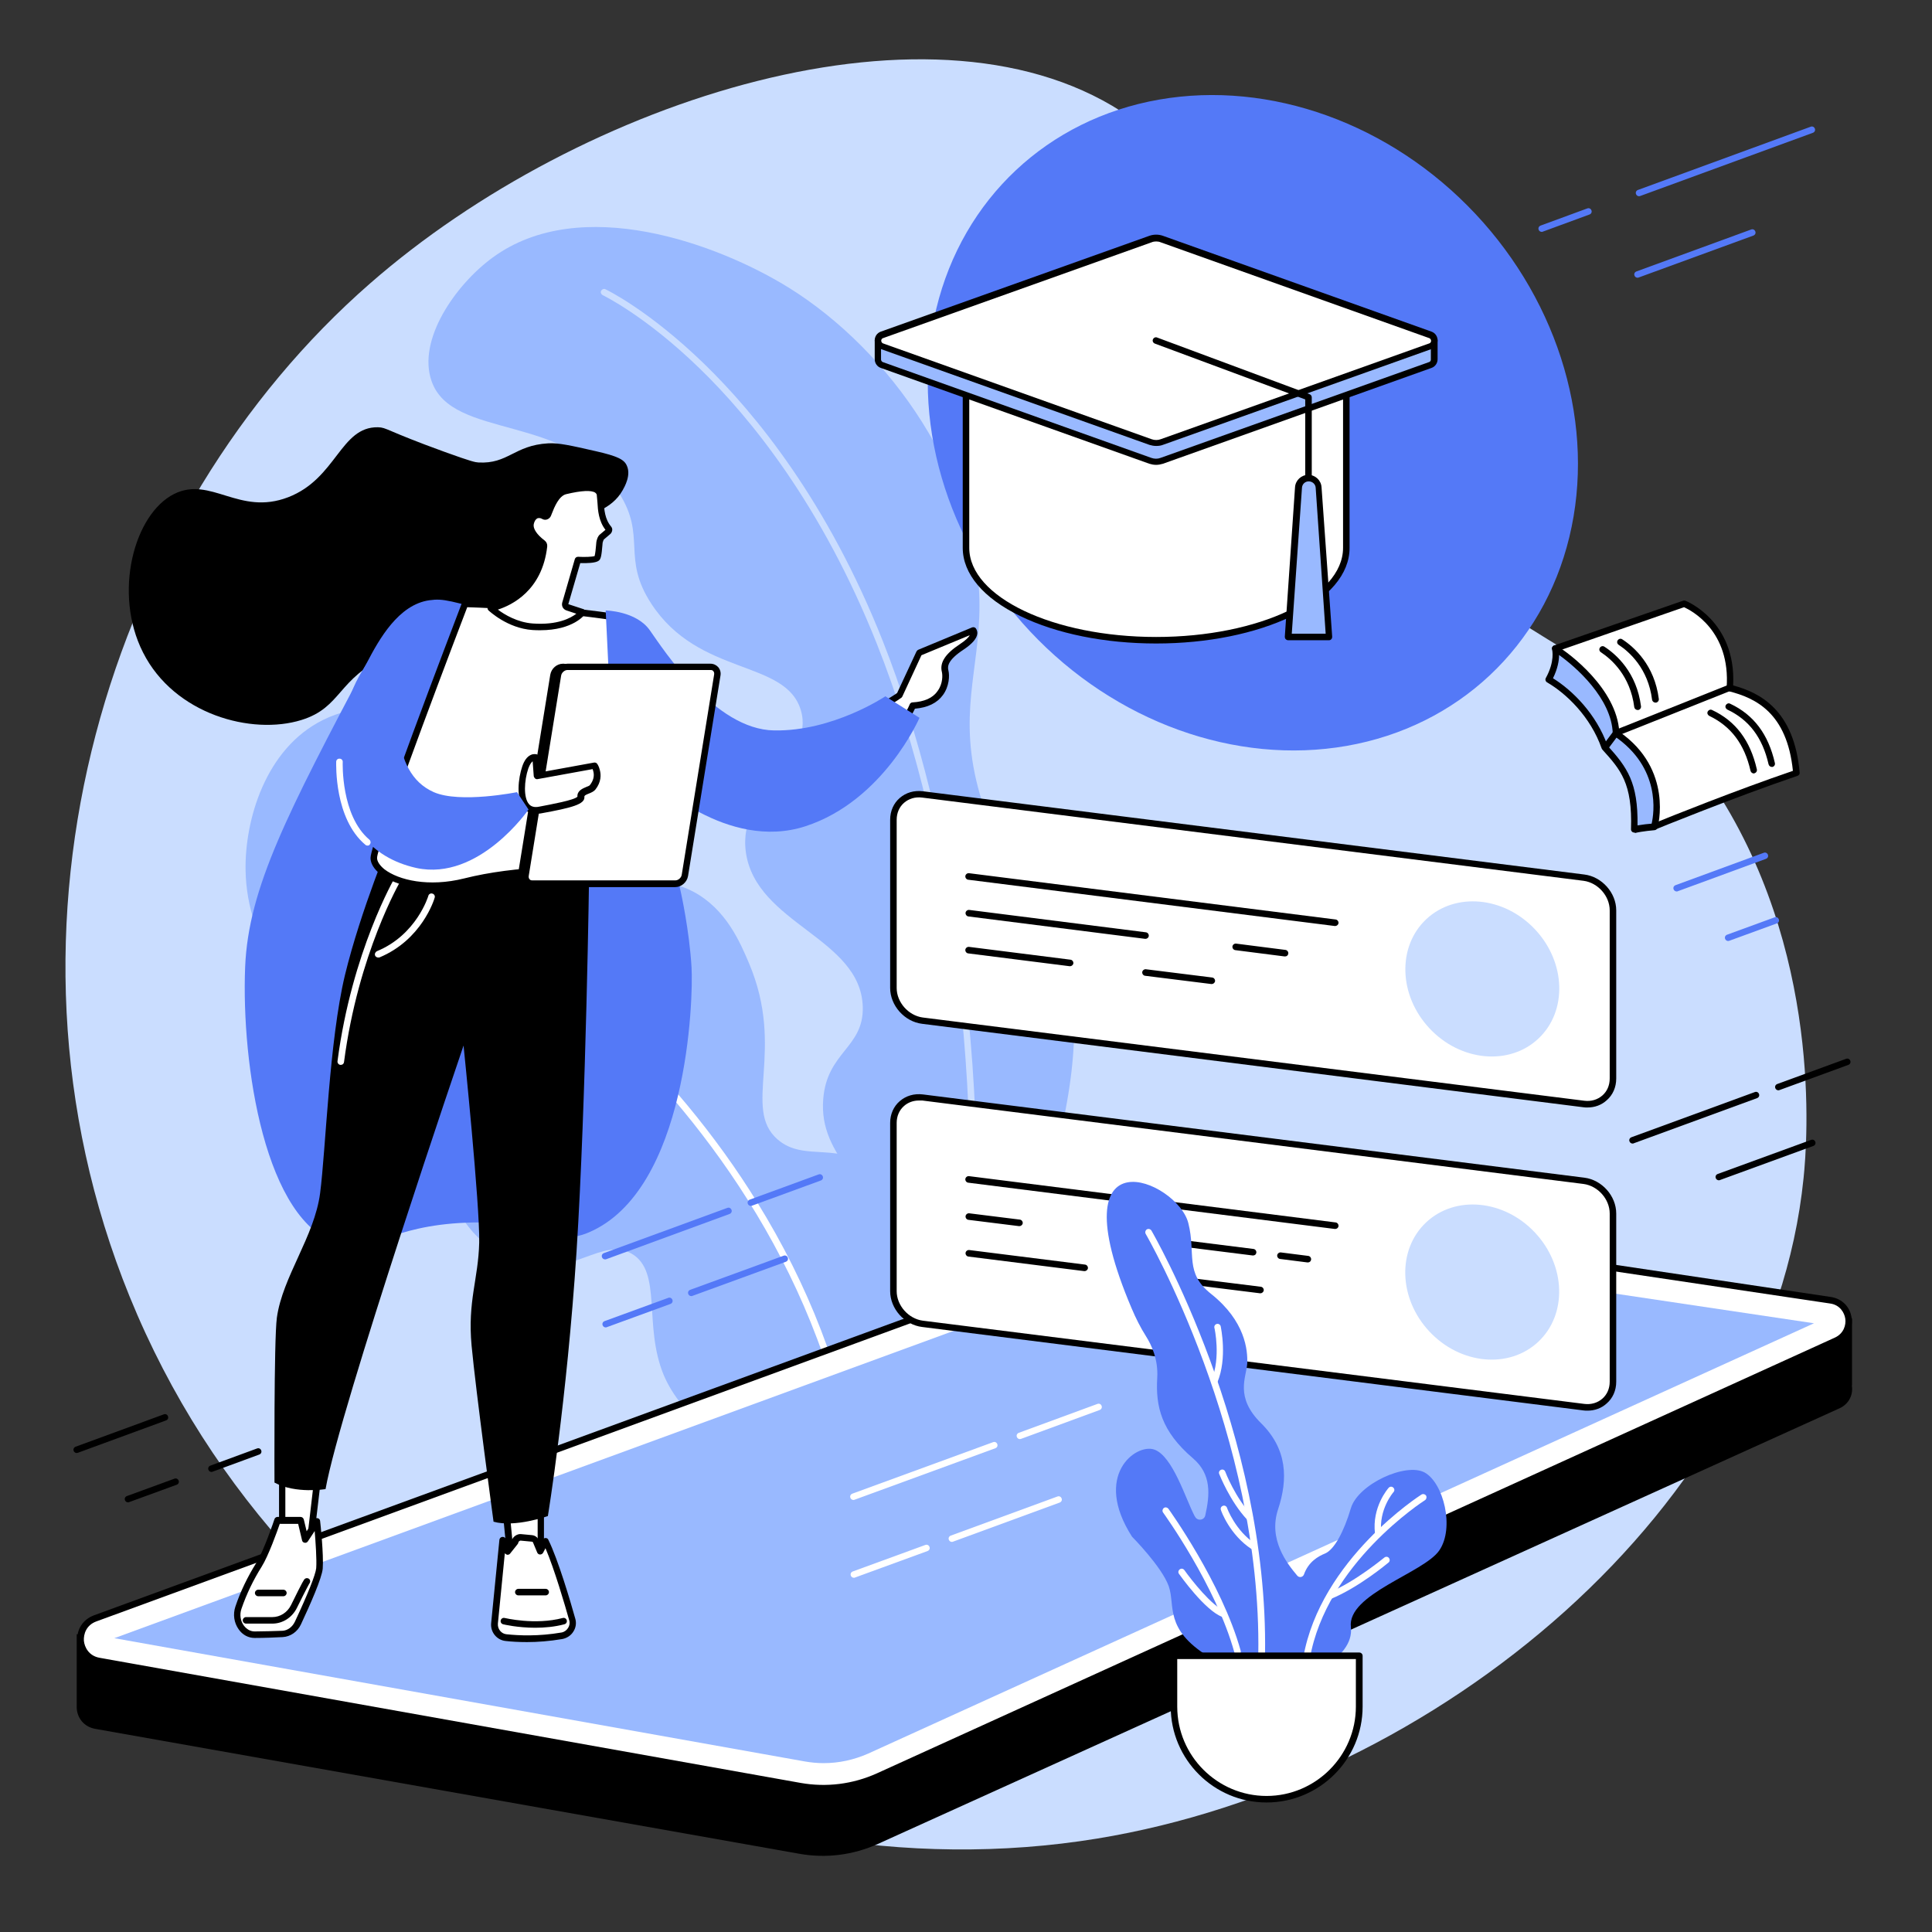 <?xml version="1.0" encoding="UTF-8"?> <!-- Generator: Adobe Illustrator 24.3.0, SVG Export Plug-In . SVG Version: 6.00 Build 0) --> <svg xmlns="http://www.w3.org/2000/svg" xmlns:xlink="http://www.w3.org/1999/xlink" id="Слой_1" x="0px" y="0px" viewBox="0 0 889 889" style="enable-background:new 0 0 889 889;" xml:space="preserve"><rect x="0" y="0" width="889" height="889" fill="#333333" stroke="none"/> <style type="text/css"> .st0{fill:#CADDFF;} .st1{fill:#99B9FF;} .st2{fill:#FFFFFF;} .st3{fill:#5479F7;} .st4{display:none;} .st5{display:inline;} </style> <g id="Online_school_platform"> <path class="st0" d="M637.3,235.3c-83.8-86.7-59.8-141.1-117.1-181.2c-88.2-61.8-252.9-8.6-350,76.4 C51.1,234.5-10.3,424.6,59.6,596.5C134.1,779.6,330.1,874.6,504.9,846c156.1-25.6,309.6-152.1,325-303.9c1.7-16.5,9-105.4-42.6-182 C744.7,296.7,703.7,304.1,637.3,235.3z"></path> <g> <g> <path class="st1" d="M392.3,683.2c4.5-10.4,33.6-80,22.3-121.8c-1.6-5.8-4-14.9-11.9-22.3c-15.6-14.8-32.4-3.9-44.9-14.8 c-16.5-14.3,3.9-41-13.2-81.2c-4.1-9.6-10.5-24.7-25.4-32.7c-16.7-8.9-26.9,0.1-43.5-6.9c-20.6-8.7-17.7-28.2-36.7-48.5 c-20-21.4-59.9-38.9-90.4-23.7c-26.6,13.2-36,46.3-35.6,69.2c0.6,33.8,22.7,62.3,46.5,75.9c34.2,19.6,70,7.5,74.2,21 c3.9,12.5-27,23.5-26.3,46.7c0.5,16.2,16.2,32.6,32.8,37.3c22.9,6.5,37-12.4,50.5-4.5c14.2,8.3,5.2,32.8,14.7,55.8 C313.4,651.5,335,672,392.3,683.2z"></path> <path class="st2" d="M393.5,675.8c-0.7,0-1.3-0.5-1.5-1.2c-16.4-94.5-72.5-163.7-116.7-205.1c-47.9-45-92.6-67.8-93-68.1 c-0.7-0.4-1-1.3-0.7-2c0.4-0.7,1.3-1,2-0.7c0.4,0.2,45.4,23.3,93.7,68.5c28.3,26.6,52.3,55.5,71.1,86 c23.6,38.1,39.3,78.8,46.6,120.9c0.1,0.8-0.4,1.6-1.2,1.7C393.6,675.7,393.6,675.8,393.5,675.8z"></path> </g> <g> <path class="st1" d="M441.2,645.5c65.5-135.3,59.7-195.7,39-225.6c-6.2-8.9-20.9-25.7-29.2-54c-10.7-36.8-0.2-57.3-0.3-87.5 c-0.2-59-41.1-117-87.7-146c-32.6-20.2-95.8-43.5-136.3-13.9c-17.1,12.5-34.8,37.9-28.1,56.9c9.5,27.2,62.5,14.4,86.2,51.4 c12.9,20.2,1,29.7,14.9,51c21.9,33.6,61.8,25.5,68.8,49c6.8,22.8-29.3,36.3-25.3,65.3c4.6,33.1,52.9,39.4,53.8,71.2 c0.5,18.9-16.5,20.6-18.2,42.5c-2.1,26.7,21.9,38.7,43.1,79.3C433.8,607.9,438.4,629.2,441.2,645.5z"></path> <path class="st0" d="M443.3,632.9c-0.1,0-0.1,0-0.2,0c-0.8-0.1-1.4-0.8-1.3-1.7c12.8-117-1.5-242.2-38.3-334.9 c-25.4-63.9-58.3-104.2-81.5-126.7c-25.1-24.4-44.5-33.7-44.7-33.8c-0.7-0.4-1.1-1.3-0.7-2c0.4-0.7,1.3-1.1,2-0.7 c0.8,0.4,19.9,9.6,45.4,34.3c23.4,22.7,56.8,63.3,82.3,127.8c16.6,42,29.2,93,36.4,147.4c8.2,62.7,9,126.3,2.1,188.9 C444.7,632.4,444.1,632.9,443.3,632.9z"></path> </g> </g> <g> <path d="M852.3,606.6h-58.6V622l-223.1-33.2c-7.4-1.1-14.9-0.3-21.9,2.2L71.5,765.1V752H35.3v33.9h0c0.2,4.4,3.1,8.6,8.4,9.6 L367.8,853c12.2,2.2,24.8,0.6,36.1-4.5L846.5,648c4.5-2.1,6.3-6.5,5.6-10.5h0.1V606.6z"></path> <g> <path class="st2" d="M45.5,764.3l322.7,57.6c12.2,2.2,24.7,0.6,35.9-4.5l440.8-200.5c8.9-4,7-17.1-2.6-18.5l-272.1-40.6 c-7.4-1.1-14.9-0.3-21.8,2.2L43.8,744.7C34.1,748.3,35.3,762.5,45.5,764.3z"></path> <path d="M379,824.3c-3.7,0-7.4-0.3-11-1L45.2,765.8c-5.3-1-9.1-5.1-9.6-10.5c-0.5-5.4,2.5-10.1,7.6-12l504.6-184.8 c7.2-2.6,15-3.4,22.6-2.3l272.1,40.6c5.1,0.8,8.8,4.5,9.5,9.6c0.7,5.1-1.8,9.7-6.5,11.8L404.8,818.7 C396.6,822.4,387.9,824.3,379,824.3z M563.7,558.7c-5,0-10,0.9-14.8,2.6L44.3,746.1c-4.6,1.7-5.9,5.8-5.7,8.9 c0.3,3,2.3,6.9,7.1,7.8l322.7,57.6c11.9,2.1,24,0.6,35.1-4.4l440.8-200.5c4.1-1.9,5.2-5.8,4.8-8.7c-0.4-2.8-2.5-6.4-7-7 L570,559.2C567.9,558.9,565.8,558.7,563.7,558.7z"></path> </g> <path class="st1" d="M378.9,811.3c-2.9,0-5.8-0.3-8.7-0.8L52.6,753.8l499.8-183c3.6-1.3,7.4-2,11.3-2c1.6,0,3.3,0.1,4.9,0.4 l266.1,39.7l-435.2,198C392.9,809.8,386.1,811.3,378.9,811.3L378.9,811.3z"></path> </g> <g> <path d="M252.2,204c4.8-0.3,10.5,1,21.9,3.6c10.2,2.3,13.1,3.9,14.3,6.6c2.1,4.4-1,9.8-1.9,11.4c-5.2,9.2-14.8,10.4-21.1,14.6 c-20.5,13.6-10,36.6-27,51c-16.2,13.7-31.2-2.4-60.3,10.7c-22.9,10.3-20.7,23.6-39.4,29.4c-22.8,7.1-58.5-2.5-72.9-31.1 C52,273,61.6,236.6,80.1,227.3c16.9-8.4,29.9,10.2,52.5,1.5c22.3-8.6,24-32.5,41.3-32.2c4.2,0.1,3.3,1.4,30.6,11.3 c12.7,4.6,14.2,4.8,15.6,4.9C233.8,213.6,236.6,204.9,252.2,204z"></path> <path class="st3" d="M301.1,343.9c9.7,59.6,10.9,60.4,12.2,66.7c0,0,3.9,17.5,4.9,34.4c0.9,14.7-1.8,102.7-47.3,122.1 c-16.4,7-21.2-5.9-56.2-4.5c-35.9,1.4-43.1,14.2-58.8,9.7c-33.9-9.7-44.9-82.4-43.1-127.3c1.5-36.6,19.7-71.1,56.1-140.2 c5.5-10.5,14.4-26.6,28.7-28.6c6.6-0.9,9.2,0.1,35.5,7.3c28.6,7.9,35.9-0.5,48.2,7.2C294,298.9,296.2,314.1,301.1,343.9z"></path> <g> <g> <polygon class="st2" points="248.8,688.8 248.8,717.7 235,716.8 232.3,688.8 "></polygon> <path d="M248.8,719.2C248.8,719.2,248.8,719.1,248.8,719.2l-14-0.8c-0.7,0-1.3-0.6-1.4-1.4l-2.7-28c0-0.4,0.1-0.8,0.4-1.2 c0.3-0.3,0.7-0.5,1.1-0.5h16.6c0.8,0,1.5,0.7,1.5,1.5v28.8c0,0.4-0.2,0.8-0.5,1.1C249.6,719,249.2,719.2,248.8,719.2z M236.4,715.4l11,0.7v-25.7h-13.4L236.4,715.4z"></path> </g> <g> <path class="st2" d="M232.9,753.6c5.6,0.6,14.9,1,25.6-0.9c3.5-0.6,5.8-4.1,4.8-7.6c-2.7-9.6-8-27.5-12.3-36.1l-2.6,4.7l-2-4.9 c-0.4-0.6-1-1-1.6-1l-5.3-0.5c-1.1-0.1-2.4,1-2.6,2.1l-3.5,4.4l-2-5.2l-3.8,38.4C227.3,750.3,229.6,753.2,232.9,753.6z"></path> <path d="M242.5,755.6c-3.8,0-7.2-0.2-9.8-0.5c-4.1-0.4-7.1-4.1-6.7-8.2l3.8-38.4c0.1-0.7,0.6-1.2,1.3-1.3 c0.7-0.1,1.4,0.3,1.6,0.9l1.1,2.8l1.7-2.1c0.5-1.7,2.4-3,4.1-2.9l5.3,0.5c1.1,0.1,2.2,0.8,2.8,1.8c0,0.1,0.1,0.1,0.1,0.2l0.8,2 l1.1-1.9c0.3-0.5,0.8-0.8,1.3-0.8c0.6,0,1.1,0.3,1.3,0.8c4.5,9.1,10.2,28.4,12.4,36.3c0.6,2,0.3,4.2-0.9,6c-1.1,1.8-3,3-5.1,3.4 C252.8,755.2,247.3,755.6,242.5,755.6z M232.3,714.7l-3.2,32.4c-0.2,2.5,1.6,4.7,4,4.9v0c5.7,0.6,14.7,1,25.2-0.8 c1.3-0.2,2.4-1,3.1-2.1c0.7-1.1,0.9-2.4,0.5-3.6c-2-7.1-6.8-23.5-10.9-33.1l-1.1,2.1c-0.3,0.5-0.8,0.8-1.4,0.8 c-0.6,0-1.1-0.4-1.3-0.9l-2-4.8c-0.1-0.1-0.3-0.2-0.4-0.2l-5.3-0.5c-0.3,0-1,0.5-1,0.9c0,0.2-0.1,0.5-0.3,0.7l-3.5,4.4 c-0.3,0.4-0.9,0.6-1.4,0.5C232.8,715.2,232.5,715,232.3,714.7z"></path> </g> <path d="M246.3,749c-8.1,0-14.4-1.5-14.8-1.6c-0.8-0.2-1.3-1-1.1-1.8c0.2-0.8,1-1.3,1.8-1.1c0.1,0,13.9,3.4,26.8,0 c0.8-0.2,1.6,0.3,1.8,1.1c0.2,0.8-0.3,1.6-1.1,1.8C255.2,748.6,250.5,749,246.3,749z"></path> <path d="M251.1,734.1h-12.6c-0.8,0-1.5-0.7-1.5-1.5c0-0.8,0.7-1.5,1.5-1.5h12.6c0.8,0,1.5,0.7,1.5,1.5 C252.6,733.4,251.9,734.1,251.1,734.1z"></path> <g> <polygon class="st2" points="146.9,673.6 142.8,708.3 129.8,707.9 129.8,673.6 "></polygon> <path d="M142.8,709.8C142.8,709.8,142.8,709.8,142.8,709.8l-13-0.5c-0.8,0-1.4-0.7-1.4-1.5v-34.3c0-0.8,0.7-1.5,1.5-1.5h17.1 c0.4,0,0.8,0.2,1.1,0.5c0.3,0.3,0.4,0.7,0.4,1.2l-4.1,34.7C144.2,709.3,143.5,709.8,142.8,709.8z M131.3,706.4l10.2,0.4 l3.7-31.7h-13.9V706.4z"></path> </g> <g> <path class="st2" d="M145.9,700c0,0,1.7,15.4,1.2,21.6c-0.4,4.4-6.5,17.9-9.9,25.1c-1.4,3-4.1,4.9-7.1,5 c-3.6,0.2-8.7,0.3-12.8,0.3c-5.6,0-9.5-6.4-7.5-12.3c1.9-5.5,4.8-12.4,9.4-19.7c3.5-5.5,8.6-20.6,8.6-20.6h10.6l2.1,8.8 L145.9,700z"></path> <path d="M117.2,753.7c-2.9,0-5.6-1.4-7.4-4c-2.1-3-2.7-6.8-1.5-10.4c2.3-6.9,5.6-13.7,9.6-20.1c3.4-5.3,8.4-20.1,8.4-20.2 c0.2-0.6,0.8-1,1.4-1h10.6c0.7,0,1.3,0.5,1.5,1.2l1.3,5.4l3.5-5.4c0.3-0.5,1-0.8,1.6-0.6c0.6,0.1,1.1,0.7,1.1,1.3 c0.1,0.6,1.7,15.6,1.2,21.9c-0.4,4.4-5.7,16.4-10,25.6c-1.6,3.5-4.9,5.7-8.4,5.9C126.5,753.5,121.4,753.7,117.2,753.7 C117.2,753.7,117.2,753.7,117.2,753.7z M128.8,701c-1.2,3.5-5.3,15-8.4,19.9c-3.9,6.2-7,12.7-9.3,19.4c-0.9,2.6-0.5,5.5,1.1,7.7 c1.3,1.7,3,2.7,5,2.7c0,0,0,0,0,0c4.1,0,9.2-0.2,12.7-0.3c2.4-0.1,4.6-1.7,5.8-4.2c5.9-12.6,9.5-21.6,9.8-24.6 c0.3-4-0.3-12.2-0.7-17.1l-3.1,4.7c-0.3,0.5-0.9,0.8-1.5,0.7c-0.6-0.1-1.1-0.5-1.2-1.1l-1.8-7.6H128.8z"></path> </g> <path d="M125.3,747.1C125.3,747.1,125.3,747.1,125.3,747.1l-12.1,0c-0.8,0-1.5-0.7-1.5-1.5c0-0.8,0.7-1.5,1.5-1.5c0,0,0,0,0,0 l12.1,0c0,0,0,0,0,0c3.6,0,6.9-2.1,8.6-5.5c5.7-11.6,6-11.8,6.4-12.1c0.6-0.5,1.6-0.4,2.1,0.2c0.5,0.6,0.4,1.4,0,1.9 c-0.2,0.3-1.2,2-5.8,11.3C134.4,744.3,130.1,747.1,125.3,747.1z M142.2,728.8C142.2,728.8,142.2,728.8,142.2,728.8 C142.2,728.8,142.2,728.8,142.2,728.8z"></path> <path d="M130.4,734.5h-11.6c-0.8,0-1.5-0.7-1.5-1.5c0-0.8,0.7-1.5,1.5-1.5h11.6c0.8,0,1.5,0.7,1.5,1.5 C131.9,733.8,131.2,734.5,130.4,734.5z"></path> <path d="M271.1,400.8c0,0-1.4,106-5.8,175c-4.5,69-13.2,121.8-13.2,121.8s-15.1,5.4-25,2.6c0,0-8.2-60.5-10.1-81 c-1.9-20.5,3.1-30.6,3.5-47.4c0.4-16.7-7.2-90.7-7.2-90.7s-57,167.2-63.5,204.1c0,0-13.8,2.3-23.5-3c0,0-0.3-65.7,1.1-75.9 c2.6-18.8,17.3-37.3,19.9-57.3c2.6-20,4.2-70.1,11.4-100.2c7.3-30.1,21.5-63.9,21.5-63.9L271.1,400.8z"></path> <path class="st2" d="M174,440.6c-0.6,0-1.2-0.4-1.4-0.9c-0.3-0.8,0.1-1.6,0.8-2c18.3-7.5,23.7-25.4,23.7-25.5 c0.2-0.8,1.1-1.3,1.9-1c0.8,0.2,1.3,1.1,1,1.9c-0.2,0.8-5.9,19.4-25.5,27.5C174.4,440.6,174.2,440.6,174,440.6z"></path> <path class="st2" d="M156.8,490c-0.1,0-0.1,0-0.2,0c-0.8-0.1-1.4-0.9-1.3-1.7c6.6-50.5,26.3-84.3,26.5-84.7 c0.4-0.7,1.3-0.9,2.1-0.5c0.7,0.4,0.9,1.3,0.5,2.1c-0.2,0.3-19.6,33.6-26.1,83.5C158.2,489.5,157.6,490,156.8,490z"></path> </g> <g> <g> <path class="st2" d="M447.9,290.1l-24.8,10.3l-9.1,19.5c-5.4,3.6-10.9,6.6-16.2,8.9c1,2.1,1.9,4.2,2.9,6.3 c1.5,3.4,2.9,6.9,4.4,10.4c10.9-10.8,15-20.9,15-20.9c15.3-0.9,15.7-12.7,14.9-15.8c-0.8-3.1,0.6-6.5,7.7-11.2 C450.4,292.6,447.9,290.1,447.9,290.1z"></path> <path d="M405,347c-0.1,0-0.2,0-0.3,0c-0.5-0.1-0.9-0.4-1.1-0.9c-1.3-3.1-2.8-6.8-4.3-10.3c-0.9-2.1-1.9-4.3-2.9-6.3 c-0.2-0.4-0.2-0.8,0-1.2c0.1-0.4,0.4-0.7,0.8-0.8c5.3-2.4,10.6-5.2,15.6-8.6l8.9-19.1c0.2-0.3,0.4-0.6,0.8-0.8l24.8-10.3 c0.6-0.2,1.2-0.1,1.6,0.3c0.2,0.2,0.9,1.1,0.8,2.6c-0.2,2.2-2.4,4.7-6.3,7.3c-7.3,4.8-7.5,7.7-7,9.6c0.6,2.4,0.4,7.3-2.5,11.3 c-2.7,3.7-7,5.8-12.9,6.3c-1.3,2.7-5.7,11.3-15,20.5C405.8,346.8,405.4,347,405,347z M399.8,329.6c0.7,1.6,1.5,3.3,2.2,5 c1.2,2.8,2.4,5.7,3.5,8.3c9.4-9.8,13.1-18.7,13.1-18.8c0.2-0.5,0.7-0.9,1.3-0.9c5.4-0.3,9.3-2,11.5-5.2c2.6-3.5,2.3-7.6,2-8.8 c-1.1-4.3,1.6-8.4,8.3-12.8c2.7-1.8,4-3.1,4.5-4.1l-22.2,9.2l-8.8,19c-0.1,0.2-0.3,0.5-0.5,0.6 C410,324.4,404.9,327.2,399.8,329.6z M414,319.9L414,319.9L414,319.9z"></path> </g> <g> <path class="st2" d="M281.5,283.7c0,0-34-4.9-67.5-5.8c0,0-42,109.5-42,116.9c0,7.4,17.9,16.8,42,10.8c24.1-6,54.6-6.6,71.8-2.6 C311.6,409,281.5,283.7,281.5,283.7z"></path> <path d="M198.9,409c-10.9,0-19.2-3.2-23.8-6.7c-3-2.3-4.6-5-4.6-7.5c0-7.5,37.8-106.2,42.1-117.5c0.2-0.6,0.8-1,1.4-1 c33.2,1,67.3,5.8,67.7,5.9c0.6,0.1,1.1,0.5,1.2,1.1c1,4.2,24.8,104.1,9.7,119.2c-1.9,1.9-4.4,2.6-7.2,1.9 c-17.9-4.2-48.5-3.1-71.1,2.6C208.8,408.5,203.6,409,198.9,409z M215,279.4c-16.8,43.9-41.5,110.2-41.5,115.4 c0,1.6,1.3,3.5,3.4,5.2c6.5,5,20.3,8.3,36.7,4.2c23-5.8,54.2-6.9,72.5-2.6c1.8,0.4,3.2,0.1,4.4-1.1 c11.4-11.4-3.4-86.2-10.3-115.4C274.4,284.2,244.5,280.3,215,279.4z"></path> </g> <path class="st3" d="M407.4,320.4l15.7,9.9c0,0-16.5,38.2-52.5,49.9c-36,11.7-70-21.4-70-21.4l3.1,71c0,0-17.4,10.3-17.4,9.4 c0-0.9-7.6-158.3-7.6-158.3s14,0.2,20.3,9.1c6.3,8.9,29.9,45.7,57.2,46.1C383.3,336.6,407.4,320.4,407.4,320.4z"></path> <g> <g> <path d="M320.9,313.2l-61.8-6.4c-2.1,0-4,1.7-4.4,3.9l-14.9,92.1c-0.3,2.1,1.1,3.9,3.1,3.9l65.6-3.2c2.1,0,4.3,1.5,4.6-0.7 l14.9-92.1C328.3,308.5,323,313.2,320.9,313.2z"></path> <path d="M242.9,408.2c-1.5,0-2.7-0.6-3.6-1.6c-0.9-1.1-1.3-2.5-1-4l14.9-92.1c0.5-2.9,3-5.1,5.9-5.1c0.1,0,0.1,0,0.2,0 l61.7,6.4c0.6-0.1,2.2-1,3.1-1.5c2.1-1.2,3.5-2,4.7-1.2c0.3,0.2,0.9,0.8,0.7,2l-14.9,92.1c-0.1,0.9-0.5,1.6-1.1,2 c-1,0.7-2.3,0.4-3.3,0.2c-0.5-0.1-1.1-0.2-1.6-0.2L242.9,408.2C243,408.2,242.9,408.2,242.9,408.2z M259,308.3 c-1.3,0-2.6,1.2-2.8,2.6l-14.9,92.1c-0.1,0.6,0,1.2,0.4,1.6c0.3,0.4,0.7,0.5,1.3,0.5l65.5-3.2c0,0,0,0,0,0 c0.9,0,1.6,0.2,2.3,0.3c0.3,0.1,0.6,0.1,0.9,0.2l14.6-90.1c-0.2,0.1-0.5,0.3-0.6,0.4c-2,1.2-3.4,1.9-4.6,1.9 c-0.1,0-0.1,0-0.2,0L259,308.3z"></path> </g> <g> <path class="st2" d="M326.9,306.8h-65.8c-2.1,0-4,1.7-4.4,3.9l-14.9,92.1c-0.3,2.1,1.1,3.9,3.1,3.9h65.8c2.1,0,4-1.7,4.4-3.9 l14.9-92.1C330.4,308.5,329,306.8,326.9,306.8z"></path> <path d="M310.7,408.2h-65.8c-1.4,0-2.7-0.6-3.6-1.6c-0.9-1.1-1.3-2.5-1-4l14.9-92.1c0.5-2.9,3-5.1,5.9-5.1h65.8 c1.4,0,2.7,0.6,3.6,1.6c0.9,1.1,1.3,2.5,1,4l-14.9,92.1C316.1,406,313.5,408.2,310.7,408.2z M261.1,308.3 c-1.3,0-2.7,1.2-2.9,2.6l-14.9,92.1c-0.1,0.6,0,1.2,0.4,1.6c0.3,0.4,0.7,0.5,1.3,0.5h65.8c1.3,0,2.7-1.2,2.9-2.6l14.9-92.1 c0.1-0.6,0-1.2-0.4-1.6c-0.3-0.4-0.7-0.5-1.3-0.5H261.1z"></path> </g> </g> <g> <g> <path class="st2" d="M246.5,348.5l0.7,8.7l26.3-4.8c0,0,0.6,0.9,1,2.3c0.5,1.9,0.5,4.7-1.9,7.7c-1.1,1.4-5.7,1.5-5.3,4.3 c0.3,2.5-10,4.4-18.9,6.1c-10,1.9-9.1-12.4-6.7-19.6C243.7,347.5,246.5,348.5,246.5,348.5z"></path> <path d="M246.7,374.5c-2.8,0-4.5-1.2-5.5-2.4c-3.9-4.5-2.7-14.1-0.9-19.4c0.9-2.7,2.2-4.5,3.9-5.3c1.4-0.7,2.6-0.3,2.8-0.3 c0.6,0.2,0.9,0.7,1,1.3l0.6,7l24.7-4.5c0.6-0.1,1.2,0.1,1.5,0.6c0.1,0.1,0.8,1.1,1.2,2.8c0.6,2.2,0.7,5.6-2.1,9.1 c-0.7,0.8-1.8,1.3-2.8,1.7c-1.8,0.7-2.2,1-2.2,1.5c0.4,3.5-5.8,5.1-20.1,7.7C248,374.4,247.3,374.5,246.7,374.5z M245.1,350.3 c-0.6,0.5-1.3,1.4-2,3.3c-1.9,5.6-2.3,13.4,0.3,16.4c1,1.2,2.6,1.6,4.6,1.2c5.7-1.1,16.2-3,17.7-4.6c-0.2-2.8,2.5-3.8,4.1-4.5 c0.5-0.2,1.4-0.5,1.6-0.8c1.6-2,2.2-4.2,1.6-6.4c-0.1-0.4-0.2-0.7-0.3-1l-25.3,4.6c-0.4,0.1-0.8,0-1.2-0.3 c-0.3-0.3-0.5-0.6-0.6-1.1L245.1,350.3z M246.1,349.9L246.1,349.9L246.1,349.9z"></path> </g> <path class="st3" d="M243.2,372.5l-5.3-8c0,0-26.2,5.3-38.3,0c-21.1-9.3-17.1-41.7-13.5-57.8c3.6-16.1,11.5-30.2,11.5-30.2 s-19.4,11-32.6,35.1c-13.2,24.1-17.4,78,26.6,87.8C220.4,405.6,243.2,372.5,243.2,372.5z"></path> </g> <path class="st2" d="M169.1,389.1c-0.3,0-0.7-0.1-1-0.4c-14.3-12-13.4-37.1-13.4-38.2c0-0.8,0.7-1.5,1.6-1.4 c0.8,0,1.5,0.7,1.4,1.6c0,0.2-0.9,24.6,12.3,35.7c0.6,0.5,0.7,1.5,0.2,2.1C170,389,169.5,389.1,169.1,389.1z"></path> </g> <g> <g> <path class="st2" d="M250.3,237.4c0.7,0.4,1.5,0.1,1.8-0.6c1.4-3.4,3.6-9.9,8-10.9c5.7-1.3,15-3,15.8,1.5 c0.7,4-0.1,10.8,4.1,15.8c0.4,0.5,0.1,1.2-0.4,1.6l-2.6,2.2c-0.6,0.4-1,1.8-1.1,2.5c-0.2,2.2-0.5,6.7-1.2,7.3 c-1.5,1.2-8.7,0.7-8.7,0.7l-5.8,20c-0.2,0.8,0.2,1.6,1,1.7l6.9,2.4c0,0-5.6,7.8-22.9,6.6c-11.1-0.8-19.2-8.6-19.2-8.6 s21.6-3.1,24.5-28.6c0.1-0.6-0.2-1.1-0.6-1.5c-1.7-1.3-6.4-5.1-5.5-9C245,236.7,248.1,236,250.3,237.4z"></path> <path d="M248.6,290c-1.1,0-2.3,0-3.6-0.1c-11.5-0.8-19.8-8.7-20.2-9c-0.4-0.4-0.6-1-0.4-1.5c0.2-0.5,0.6-0.9,1.2-1 c0.8-0.1,20.5-3.3,23.2-27.3c-2.7-2.1-7.1-6.1-6.2-10.6c0.5-2.3,1.7-4,3.4-4.8c1.5-0.6,3.2-0.5,4.7,0.3l0.3-0.6 c1.5-3.9,3.9-9.7,8.7-10.9c8.2-1.9,13.1-2,15.7-0.3c1.1,0.7,1.7,1.7,2,3c0.2,1.1,0.3,2.3,0.4,3.6c0.2,3.6,0.5,8.1,3.4,11.5 c0.4,0.5,0.6,1.1,0.5,1.7c-0.1,0.8-0.5,1.5-1.2,2l-2.6,2.2c-0.2,0.2-0.5,1.1-0.6,1.5c0,0.3-0.1,0.7-0.1,1.1 c-0.4,4.8-0.7,6.5-1.7,7.2c-1.4,1.1-5.6,1.2-8.5,1.1l-5.5,18.9l7,2.3c0.4,0.2,0.8,0.5,0.9,1c0.1,0.5,0.1,0.9-0.2,1.3 C269,282.9,263.8,290,248.6,290z M229.1,280.5c3,2.3,9,5.9,16.1,6.4c11.4,0.8,17.4-2.5,20-4.5l-4.5-1.5 c-0.7-0.2-1.3-0.7-1.7-1.3c-0.4-0.7-0.5-1.5-0.3-2.3l5.8-20c0.2-0.7,0.8-1.1,1.5-1.1c3.2,0.2,6.6,0,7.6-0.3 c0.3-0.9,0.6-3.9,0.7-5.2c0-0.4,0.1-0.8,0.1-1.2c0.1-0.8,0.6-2.8,1.7-3.6l2.5-2.1c-3.1-4-3.5-8.9-3.7-12.8 c-0.1-1.2-0.2-2.4-0.3-3.3c-0.1-0.4-0.3-0.7-0.7-1c-1.8-1.2-6.3-1-13.4,0.7c-3.3,0.8-5.4,5.9-6.6,9l-0.4,1 c-0.3,0.7-0.9,1.3-1.7,1.6c-0.8,0.3-1.6,0.2-2.3-0.2l0,0c-0.8-0.5-1.6-0.5-2.2-0.3c-0.8,0.4-1.4,1.3-1.7,2.7 c-0.4,2,1.4,4.8,5,7.5c0.9,0.7,1.3,1.7,1.2,2.8C249.5,271.8,235.4,278.5,229.1,280.5z"></path> </g> </g> </g> <g> <g> <path class="st2" d="M715.6,298.4l59.4-20.6c0,0,23.2,8.7,21,38.8c15.1,3.7,28.4,12.7,30.7,39.1c-29.8,10.1-65.5,24.7-65.5,24.7 l-19.9-42L715.6,298.4z"></path> <path d="M761.2,381.8c-0.6,0-1.1-0.3-1.4-0.9L740,339.1l-25.6-39.9c-0.2-0.4-0.3-0.9-0.2-1.3c0.2-0.4,0.5-0.8,0.9-0.9l59.4-20.6 c0.3-0.1,0.7-0.1,1,0c0.2,0.1,23.5,9.2,22,39c12.3,3.3,28.1,11.3,30.6,40.1c0.1,0.7-0.4,1.3-1,1.5c-29.4,10-65,24.5-65.4,24.7 C761.6,381.8,761.4,381.8,761.2,381.8z M717.9,299.2l24.6,38.4c0,0.1,0.1,0.1,0.1,0.2l19.3,40.7c6.6-2.7,37-14.9,63.1-23.8 c-2.7-26.6-17.1-33.5-29.4-36.6c-0.7-0.2-1.2-0.8-1.1-1.6c1.9-26.3-16.3-35.6-19.6-37.1L717.9,299.2z"></path> </g> <g> <path class="st1" d="M715.6,298.4c0,0,1.8,5.7-3,14.2c8.8,5.1,20.5,16,25.8,31.2c9,10,14.3,16.4,13.6,37.8 c3.3-0.8,9.2-1.3,9.2-1.3s7.6-25.9-17.6-42.9C743,318.5,721.7,302,715.6,298.4z"></path> <path d="M752,383.1c-0.3,0-0.7-0.1-0.9-0.3c-0.4-0.3-0.6-0.7-0.6-1.2c0.7-21.3-4.8-27.4-13.2-36.7c-0.1-0.1-0.2-0.3-0.3-0.5 c-5.1-14.6-16.3-25.3-25.1-30.4c-0.7-0.4-1-1.3-0.6-2c4.3-7.8,2.9-13,2.9-13.1c-0.2-0.6,0-1.2,0.5-1.6c0.5-0.4,1.1-0.4,1.7-0.1 c5.8,3.4,27.5,19.8,28.7,39.5c25.1,17.4,17.7,43.9,17.6,44.2c-0.2,0.6-0.7,1-1.3,1.1c-0.1,0-5.9,0.5-9,1.3 C752.2,383.1,752.1,383.1,752,383.1z M761.2,380.3L761.2,380.3L761.2,380.3z M739.7,343.1c9,10,14.1,16.9,13.8,36.7 c2.3-0.4,5-0.7,6.5-0.8c1.1-4.8,4.3-25.7-17.2-40.3c-0.4-0.3-0.6-0.7-0.7-1.2c-0.5-16.2-17.1-30.7-24.7-36.1 c0,2.5-0.6,6.2-2.8,10.7C723.6,317.7,734.5,328.5,739.7,343.1z"></path> </g> <path d="M739.2,344.8c-0.3,0-0.6-0.1-0.9-0.3c-0.7-0.5-0.8-1.4-0.3-2.1l4.4-5.9c0.2-0.2,0.4-0.4,0.6-0.5l52.4-20.9 c0.8-0.3,1.6,0.1,1.9,0.8c0.3,0.8-0.1,1.6-0.8,1.9l-52,20.7l-4.1,5.5C740.1,344.6,739.7,344.8,739.2,344.8z"></path> <path d="M815.3,352.9c-0.7,0-1.3-0.5-1.5-1.2c-2.8-12.3-9-20.5-19-25.2c-0.7-0.4-1.1-1.2-0.7-2c0.4-0.7,1.2-1.1,2-0.7 c10.9,5.1,17.6,14.1,20.6,27.3c0.2,0.8-0.3,1.6-1.1,1.8C815.6,352.9,815.4,352.9,815.3,352.9z"></path> <path d="M807,355.9c-0.7,0-1.3-0.5-1.5-1.2c-2.8-12.3-9-20.5-19-25.3c-0.7-0.4-1.1-1.2-0.7-2c0.4-0.7,1.2-1.1,2-0.7 c10.9,5.1,17.6,14.1,20.6,27.3c0.2,0.8-0.3,1.6-1.1,1.8C807.3,355.9,807.1,355.9,807,355.9z"></path> <path d="M761.7,323.3c-0.7,0-1.4-0.6-1.5-1.3c-1.8-14.4-10.5-22.1-15.4-25.3c-0.7-0.5-0.9-1.4-0.4-2.1c0.5-0.7,1.4-0.9,2.1-0.4 c5.4,3.5,14.8,11.8,16.8,27.4c0.1,0.8-0.5,1.6-1.3,1.7C761.8,323.3,761.8,323.3,761.7,323.3z"></path> <path d="M753.5,326.7c-0.7,0-1.4-0.6-1.5-1.3c-1.8-14.4-10.5-22.1-15.4-25.3c-0.7-0.5-0.9-1.4-0.4-2.1c0.5-0.7,1.4-0.9,2.1-0.4 c5.4,3.5,14.8,11.8,16.8,27.4c0.1,0.8-0.5,1.6-1.3,1.7C753.7,326.7,753.6,326.7,753.5,326.7z"></path> </g> <path class="st0" d="M596,348.6h175.5H596z"></path> <g> <g> <path class="st2" d="M728.8,508l-304.3-38.4c-7.4-0.9-13.4-7.7-13.4-15v-77.4c0-7.4,6-12.6,13.4-11.7l304.3,38.4 c7.4,0.9,13.4,7.7,13.4,15v77.4C742.2,503.7,736.2,509,728.8,508z"></path> <path d="M730.5,509.6c-0.6,0-1.3,0-1.9-0.1l-304.3-38.4c-8.1-1-14.7-8.4-14.7-16.5v-77.4c0-4,1.6-7.6,4.4-10 c2.9-2.5,6.6-3.6,10.7-3.1L729,402.4c8.1,1,14.7,8.4,14.7,16.5v77.4c0,4-1.6,7.6-4.4,10C736.9,508.5,733.8,509.6,730.5,509.6z M729,506.5c3.2,0.4,6.1-0.5,8.3-2.4c2.2-1.9,3.4-4.7,3.4-7.8v-77.4c0-6.6-5.4-12.7-12-13.6L424.3,367c-3.2-0.4-6.1,0.5-8.3,2.4 c-2.2,1.9-3.4,4.7-3.4,7.8v77.4c0,6.6,5.4,12.7,12,13.6L729,506.5z"></path> </g> <g> <path class="st2" d="M728.8,647.5l-304.3-38.4c-7.4-0.9-13.4-7.7-13.4-15v-77.4c0-7.4,6-12.6,13.4-11.7l304.3,38.4 c7.4,0.9,13.4,7.7,13.4,15v77.4C742.2,643.2,736.2,648.4,728.8,647.5z"></path> <path d="M730.5,649.1c-0.6,0-1.3,0-1.9-0.1l-304.3-38.4c-8.1-1-14.7-8.4-14.7-16.5v-77.4c0-4,1.6-7.6,4.4-10 c2.9-2.5,6.6-3.6,10.7-3.1L729,541.9c8.1,1,14.7,8.4,14.7,16.5v77.4c0,4-1.6,7.6-4.4,10C736.9,648,733.8,649.1,730.5,649.1z M422.8,506.4c-2.6,0-5,0.9-6.8,2.5c-2.2,1.9-3.4,4.7-3.4,7.8v77.4c0,6.6,5.4,12.7,12,13.6L729,646l0,0c3.2,0.4,6.1-0.5,8.3-2.4 c2.2-1.9,3.4-4.7,3.4-7.8v-77.4c0-6.6-5.4-12.7-12-13.6l-304.3-38.4C423.8,506.4,423.3,506.4,422.8,506.4z"></path> </g> <ellipse transform="matrix(0.729 -0.684 0.684 0.729 23.321 447.35)" class="st3" cx="576.6" cy="194.2" rx="140.5" ry="159.4"></ellipse> <g> <ellipse transform="matrix(0.729 -0.684 0.684 0.729 -123.186 589.018)" class="st0" cx="682.3" cy="450.1" rx="33.3" ry="37.7"></ellipse> <g class="st4"> <path class="st5" d="M676.9,468c-0.2,0-0.4,0-0.6-0.1c-0.5-0.2-0.8-0.6-0.9-1.1l-5.8-34.6c-0.1-0.6,0.1-1.1,0.6-1.5 c0.5-0.3,1.1-0.4,1.6-0.1l32.4,15.8c0.5,0.2,0.8,0.7,0.8,1.2c0,0.5-0.2,1-0.6,1.3l-26.6,18.8C677.5,467.9,677.2,468,676.9,468z M673.1,434.5l4.9,29.4l22.6-15.9L673.1,434.5z"></path> <g class="st5"> <path class="st2" d="M676.9,432.6c0,3.2-2.6,5.5-5.8,5.1c-3.2-0.4-5.8-3.3-5.8-6.5c0-3.2,2.6-5.5,5.8-5.1 C674.3,426.5,676.9,429.4,676.9,432.6z"></path> <path d="M671.8,439.3c-0.3,0-0.6,0-0.9-0.1c-3.9-0.5-7.1-4.1-7.1-8c0-2,0.8-3.7,2.2-5c1.4-1.3,3.3-1.8,5.3-1.6 c3.9,0.5,7.1,4.1,7.1,8c0,2-0.8,3.7-2.2,5C675,438.7,673.5,439.3,671.8,439.3z M670.4,427.6c-0.9,0-1.7,0.3-2.4,0.9 c-0.8,0.7-1.2,1.6-1.2,2.7c0,2.4,2.1,4.7,4.5,5c1.1,0.1,2.2-0.2,2.9-0.8c0.8-0.7,1.2-1.6,1.2-2.7c0-2.4-2.1-4.7-4.5-5 C670.7,427.6,670.5,427.6,670.4,427.6z"></path> </g> <g class="st5"> <path class="st2" d="M684.5,467.5c0,4.2-3.4,7.1-7.6,6.6c-4.2-0.5-7.6-4.3-7.6-8.5s3.4-7.1,7.6-6.6 C681.1,459.5,684.5,463.3,684.5,467.5z"></path> <path d="M677.9,475.7c-0.4,0-0.8,0-1.2-0.1c-4.9-0.6-8.9-5.1-8.9-10c0-2.4,1-4.6,2.7-6.2c1.8-1.6,4.1-2.2,6.6-1.9 c4.9,0.6,8.9,5.1,8.9,10c0,2.4-1,4.6-2.7,6.2C681.8,475,679.9,475.7,677.9,475.7z M675.9,460.4c-1.3,0-2.5,0.4-3.4,1.2 c-1.1,1-1.7,2.4-1.7,3.9c0,3.4,2.8,6.6,6.3,7c1.6,0.2,3.1-0.2,4.2-1.2c1.1-1,1.7-2.4,1.7-3.9c0-3.4-2.8-6.6-6.3-7 C676.4,460.4,676.2,460.4,675.9,460.4z"></path> </g> <g class="st5"> <path class="st2" d="M709.3,448.5c0,3.2-2.6,5.5-5.8,5.1c-3.2-0.4-5.8-3.3-5.8-6.5s2.6-5.5,5.8-5.1 C706.7,442.4,709.3,445.3,709.3,448.5z"></path> <path d="M704.2,455.1c-0.3,0-0.6,0-0.9-0.1c-3.9-0.5-7.1-4.1-7.1-8c0-2,0.8-3.7,2.2-5c1.4-1.3,3.3-1.8,5.3-1.6 c3.9,0.5,7.1,4.1,7.1,8c0,2-0.8,3.7-2.2,5C707.4,454.5,705.9,455.1,704.2,455.1z M702.8,443.4c-0.9,0-1.7,0.3-2.4,0.9 c-0.8,0.7-1.2,1.6-1.2,2.7c0,2.4,2.1,4.7,4.5,5c1.1,0.1,2.2-0.2,2.9-0.8c0.8-0.7,1.2-1.6,1.2-2.7c0-2.4-2.1-4.7-4.5-5 C703.1,443.4,702.9,443.4,702.8,443.4z"></path> </g> </g> </g> <g> <path d="M614.4,426.1c-0.1,0-0.1,0-0.2,0l-168.7-21.3c-0.8-0.1-1.4-0.9-1.3-1.7c0.1-0.8,0.9-1.4,1.7-1.3l168.7,21.3 c0.8,0.1,1.4,0.9,1.3,1.7C615.8,425.5,615.1,426.1,614.4,426.1z"></path> <path d="M591.3,440.1c-0.1,0-0.1,0-0.2,0l-22.7-2.9c-0.8-0.1-1.4-0.9-1.3-1.7c0.1-0.8,0.9-1.4,1.7-1.3l22.7,2.9 c0.8,0.1,1.4,0.9,1.3,1.7C592.7,439.6,592.1,440.1,591.3,440.1z"></path> <path d="M527.1,432c-0.1,0-0.1,0-0.2,0l-81.3-10.3c-0.8-0.1-1.4-0.9-1.3-1.7c0.1-0.8,0.9-1.4,1.7-1.3l81.3,10.3 c0.8,0.1,1.4,0.9,1.3,1.7C528.5,431.5,527.8,432,527.1,432z"></path> <path d="M557.6,452.8c-0.1,0-0.1,0-0.2,0l-30.5-3.8c-0.8-0.1-1.4-0.9-1.3-1.7c0.1-0.8,0.9-1.4,1.7-1.3l30.5,3.8 c0.8,0.1,1.4,0.9,1.3,1.7C559,452.2,558.3,452.8,557.6,452.8z"></path> <path d="M492.4,444.6c-0.1,0-0.1,0-0.2,0l-46.7-5.9c-0.8-0.1-1.4-0.9-1.3-1.7c0.1-0.8,0.9-1.4,1.7-1.3l46.7,5.9 c0.8,0.1,1.4,0.9,1.3,1.7C493.8,444,493.1,444.6,492.4,444.6z"></path> </g> <g> <path d="M614.4,565.5c-0.1,0-0.1,0-0.2,0l-168.7-21.3c-0.8-0.1-1.4-0.9-1.3-1.7c0.1-0.8,0.9-1.4,1.7-1.3l168.7,21.3 c0.8,0.1,1.4,0.9,1.3,1.7C615.8,565,615.1,565.5,614.4,565.5z"></path> <path d="M601.8,580.9c-0.1,0-0.1,0-0.2,0l-12.6-1.6c-0.8-0.1-1.4-0.9-1.3-1.7c0.1-0.8,0.9-1.4,1.7-1.3l12.6,1.6 c0.8,0.1,1.4,0.9,1.3,1.7C603.2,580.4,602.6,580.9,601.8,580.9z"></path> <path d="M576.6,577.7c-0.1,0-0.1,0-0.2,0L515,570c-0.8-0.1-1.4-0.9-1.3-1.7c0.1-0.8,0.9-1.4,1.7-1.3l61.4,7.7 c0.8,0.1,1.4,0.9,1.3,1.7C578,577.2,577.4,577.7,576.6,577.7z"></path> <path d="M469.1,564.2c-0.1,0-0.1,0-0.2,0l-23.3-2.9c-0.8-0.1-1.4-0.9-1.3-1.7c0.1-0.8,0.9-1.4,1.7-1.3l23.3,2.9 c0.8,0.1,1.4,0.9,1.3,1.7C470.5,563.6,469.8,564.2,469.1,564.2z"></path> <path d="M580,595.1c-0.1,0-0.1,0-0.2,0l-37.7-4.7c-0.8-0.1-1.4-0.9-1.3-1.7c0.1-0.8,0.9-1.4,1.7-1.3l37.7,4.7 c0.8,0.1,1.4,0.9,1.3,1.7C581.4,594.5,580.7,595.1,580,595.1z"></path> <path d="M499.1,584.9c-0.1,0-0.1,0-0.2,0l-53.3-6.7c-0.8-0.1-1.4-0.9-1.3-1.7c0.1-0.8,0.9-1.4,1.7-1.3l53.3,6.7 c0.8,0.1,1.4,0.9,1.3,1.7C500.5,584.3,499.8,584.9,499.1,584.9z"></path> </g> <g> <ellipse transform="matrix(0.729 -0.684 0.684 0.729 -218.651 626.812)" class="st0" cx="682.3" cy="589.6" rx="33.3" ry="37.7"></ellipse> <g class="st4"> <g class="st5"> <path class="st2" d="M688.5,584.8v-13.9l-12.5-1.6v13.9c-6,1.7-10.1,7-10.1,13.9c0,9,7.3,17.3,16.4,18.4 c9,1.1,16.4-5.3,16.4-14.3C698.7,594.4,694.5,588,688.5,584.8z"></path> <path d="M684.4,617.2c-0.7,0-1.5,0-2.3-0.1c-9.8-1.2-17.7-10.2-17.7-19.9c0-6.9,3.9-12.7,10.1-15v-12.8c0-0.4,0.2-0.8,0.5-1.1 c0.3-0.3,0.8-0.4,1.2-0.4l12.5,1.6c0.8,0.1,1.3,0.7,1.3,1.5v13c6.2,3.7,10.1,10.4,10.1,17.3c0,4.8-1.9,9.1-5.3,12.1 C692,615.8,688.4,617.2,684.4,617.2z M677.6,571.1v12.2c0,0.7-0.4,1.3-1.1,1.4c-5.5,1.6-9.1,6.4-9.1,12.4 c0,8.3,6.8,15.9,15.1,16.9c4,0.5,7.7-0.6,10.4-3c2.7-2.4,4.2-5.9,4.2-9.8c0-6.1-3.7-12-9.4-15.1c-0.5-0.3-0.8-0.8-0.8-1.3 v-12.6L677.6,571.1z"></path> </g> <g class="st5"> <path class="st2" d="M690,573.7l-15.5-2c-1.3-0.2-2.4-1.4-2.4-2.7v-1.6c0-1.3,1.1-2.2,2.4-2.1l15.5,2c1.3,0.2,2.4,1.4,2.4,2.7 v1.6C692.4,573,691.3,573.9,690,573.7z"></path> <path d="M690.3,575.2c-0.2,0-0.3,0-0.5,0c0,0,0,0,0,0l-15.5-2c-2.1-0.3-3.7-2.1-3.7-4.1v-1.6c0-1,0.4-2,1.2-2.7 c0.8-0.7,1.8-1,2.9-0.8l15.5,2c2.1,0.3,3.7,2.1,3.7,4.1v1.6c0,1-0.4,2-1.2,2.7C692.1,574.9,691.2,575.2,690.3,575.2z M690.2,572.2c0.2,0,0.4,0,0.5-0.1c0.1-0.1,0.2-0.3,0.2-0.5V570c0-0.6-0.5-1.1-1-1.2l-15.5-2c-0.2,0-0.4,0-0.5,0.1 c-0.1,0.1-0.2,0.3-0.2,0.5v1.6c0,0.5,0.5,1.1,1,1.2L690.2,572.2L690.2,572.2z"></path> </g> <g class="st5"> <path class="st2" d="M669.6,595.4l25.2,3.2L669.6,595.4z"></path> <path d="M694.8,600.1c-0.1,0-0.1,0-0.2,0l-25.2-3.2c-0.8-0.1-1.4-0.9-1.3-1.7c0.1-0.8,0.9-1.4,1.7-1.3l25.2,3.2 c0.8,0.1,1.4,0.9,1.3,1.7C696.2,599.6,695.5,600.1,694.8,600.1z"></path> </g> </g> </g> <g> <g> <path class="st2" d="M444.5,174.1v78c0,23.5,39.2,42.5,87.5,42.5s87.5-19,87.5-42.5v-78H444.5z"></path> <path d="M532,296.1c-23.6,0-45.8-4.5-62.5-12.6c-17.1-8.3-26.5-19.5-26.5-31.4v-78c0-0.8,0.7-1.5,1.5-1.5h175 c0.8,0,1.5,0.7,1.5,1.5v78c0,12-9.4,23.1-26.5,31.4C577.7,291.6,555.5,296.1,532,296.1z M446,175.6v76.5c0,22.6,38.6,41,86,41 c47.4,0,86-18.4,86-41v-76.5H446z"></path> </g> <g> <path class="st1" d="M624.3,156.7l-89.7-38c-1.7-0.6-3.5-0.6-5.2,0l-89.7,38h-35.7v8.7c0,1.1,0.6,2.2,1.8,2.6L529.3,212 c1.7,0.6,3.5,0.6,5.2,0l123.6-44.1c1.2-0.4,1.8-1.5,1.8-2.6v-8.7H624.3z"></path> <path d="M532,213.9c-1.1,0-2.1-0.2-3.1-0.5l-123.6-44.1c-1.7-0.6-2.8-2.2-2.8-4v-8.7c0-0.8,0.7-1.5,1.5-1.5h35.4l89.5-37.9 c2.1-0.7,4.3-0.7,6.3,0l89.5,37.9H660c0.8,0,1.5,0.7,1.5,1.5v8.7c0,1.8-1.1,3.4-2.8,4l-123.6,44.1 C534.1,213.7,533,213.9,532,213.9z M405.4,158.2v7.2c0,0.2,0.1,0.9,0.8,1.2l123.6,44.1c1.4,0.5,2.9,0.5,4.2,0l123.6-44.1 c0.8-0.3,0.8-1,0.8-1.2v-7.2h-34.2c-0.2,0-0.4,0-0.6-0.1l-89.7-38c-1.3-0.5-2.8-0.5-4.1,0L440.2,158c-0.2,0.1-0.4,0.1-0.6,0.1 H405.4z"></path> </g> <g> <path class="st2" d="M658.2,154.1L534.6,110c-1.7-0.6-3.5-0.6-5.2,0l-123.6,44.1c-2.4,0.9-2.4,4.3,0,5.2l123.6,44.1 c1.7,0.6,3.5,0.6,5.2,0l123.6-44.1C660.6,158.4,660.6,154.9,658.2,154.1z"></path> <path d="M532,205.2c-1.1,0-2.1-0.2-3.1-0.5l-123.6-44.1c-1.7-0.6-2.8-2.2-2.8-4c0-1.8,1.1-3.4,2.8-4l123.6-44.1 c2-0.7,4.2-0.7,6.2,0l123.6,44.1l0,0c1.7,0.6,2.8,2.2,2.8,4c0,1.8-1.1,3.4-2.8,4l-123.6,44.1C534.1,205.1,533,205.2,532,205.2z M532,111.1c-0.7,0-1.4,0.1-2.1,0.4l-123.6,44.1c-0.8,0.3-0.8,1-0.8,1.2c0,0.2,0.1,0.9,0.8,1.2l123.6,44.1 c1.4,0.5,2.9,0.5,4.2,0l123.6-44.1c0.8-0.3,0.8-1,0.8-1.2c0-0.2-0.1-0.9-0.8-1.2l-123.6-44.1C533.4,111.2,532.7,111.1,532,111.1 z"></path> </g> <g> <path class="st1" d="M602.1,220L602.1,220c-2.4,0-4.5,1.9-4.6,4.3l-4.7,68.8h18.8l-4.7-68.8C606.6,221.9,604.6,220,602.1,220z"></path> <path d="M611.5,294.6h-18.8c-0.4,0-0.8-0.2-1.1-0.5c-0.3-0.3-0.4-0.7-0.4-1.1l4.7-68.8c0.2-3.2,2.9-5.7,6.1-5.7 c3.2,0,5.9,2.5,6.1,5.7L613,293c0,0.4-0.1,0.8-0.4,1.1C612.3,294.5,611.9,294.6,611.5,294.6z M594.4,291.6h15.6l-4.6-67.2 c-0.1-1.6-1.5-2.9-3.2-2.9c-1.7,0-3,1.3-3.1,2.9L594.4,291.6z"></path> </g> <path d="M602.1,220.6c-0.8,0-1.5-0.7-1.5-1.5v-35.3l-69.2-25.7c-0.8-0.3-1.2-1.2-0.9-1.9c0.3-0.8,1.2-1.2,1.9-0.9l70.2,26.1 c0.6,0.2,1,0.8,1,1.4v36.4C603.6,219.9,603,220.6,602.1,220.6z"></path> </g> </g> <g> <path class="st3" d="M753.5,127.8c-0.6,0-1.2-0.4-1.4-1c-0.3-0.8,0.1-1.6,0.9-1.9l52.8-19.3c0.8-0.3,1.6,0.1,1.9,0.9 c0.3,0.8-0.1,1.6-0.9,1.9l-52.8,19.3C753.9,127.7,753.7,127.8,753.5,127.8z"></path> <path class="st3" d="M709.4,106.7c-0.6,0-1.2-0.4-1.4-1c-0.3-0.8,0.1-1.6,0.9-1.9l21.5-7.9c0.8-0.3,1.6,0.1,1.9,0.9 c0.3,0.8-0.1,1.6-0.9,1.9l-21.5,7.9C709.7,106.7,709.6,106.7,709.4,106.7z"></path> <path class="st3" d="M754.2,90.3c-0.6,0-1.2-0.4-1.4-1c-0.3-0.8,0.1-1.6,0.9-1.9l79.5-29.1c0.8-0.3,1.6,0.1,1.9,0.9 c0.3,0.8-0.1,1.6-0.9,1.9l-79.5,29.1C754.6,90.2,754.4,90.3,754.2,90.3z"></path> <path d="M58.9,691.3c-0.6,0-1.2-0.4-1.4-1c-0.3-0.8,0.1-1.6,0.9-1.9l21.9-8c0.8-0.3,1.6,0.1,1.9,0.9c0.3,0.8-0.1,1.6-0.9,1.9 l-21.9,8C59.2,691.3,59,691.3,58.9,691.3z"></path> <path d="M97.3,677.3c-0.6,0-1.2-0.4-1.4-1c-0.3-0.8,0.1-1.6,0.9-1.9l21.5-7.9c0.8-0.3,1.6,0.1,1.9,0.9c0.3,0.8-0.1,1.6-0.9,1.9 l-21.5,7.9C97.7,677.2,97.5,677.3,97.3,677.3z"></path> <path class="st3" d="M278.7,610.8c-0.6,0-1.2-0.4-1.4-1c-0.3-0.8,0.1-1.6,0.9-1.9l29.3-10.7c0.8-0.3,1.6,0.1,1.9,0.9 c0.3,0.8-0.1,1.6-0.9,1.9l-29.3,10.7C279,610.8,278.8,610.8,278.7,610.8z"></path> <path class="st3" d="M318.1,596.4c-0.6,0-1.2-0.4-1.4-1c-0.3-0.8,0.1-1.6,0.9-1.9l43-15.7c0.8-0.3,1.6,0.1,1.9,0.9 c0.3,0.8-0.1,1.6-0.9,1.9l-43,15.7C318.5,596.4,318.3,596.4,318.1,596.4z"></path> <path d="M35.3,668.6c-0.6,0-1.2-0.4-1.4-1c-0.3-0.8,0.1-1.6,0.9-1.9l40.6-14.9c0.8-0.3,1.6,0.1,1.9,0.9c0.3,0.8-0.1,1.6-0.9,1.9 l-40.6,14.9C35.6,668.5,35.4,668.6,35.3,668.6z"></path> <path class="st3" d="M278.4,579.5c-0.6,0-1.2-0.4-1.4-1c-0.3-0.8,0.1-1.6,0.9-1.9l56.8-20.8c0.8-0.3,1.6,0.1,1.9,0.9 c0.3,0.8-0.1,1.6-0.9,1.9L279,579.4C278.8,579.5,278.6,579.5,278.4,579.5z"></path> <path class="st3" d="M345.5,554.9c-0.6,0-1.2-0.4-1.4-1c-0.3-0.8,0.1-1.6,0.9-1.9l31.7-11.6c0.8-0.3,1.6,0.1,1.9,0.9 c0.3,0.8-0.1,1.6-0.9,1.9l-31.7,11.6C345.9,554.9,345.7,554.9,345.5,554.9z"></path> <path d="M790.9,543.1c-0.6,0-1.2-0.4-1.4-1c-0.3-0.8,0.1-1.6,0.9-1.9l43-15.7c0.8-0.3,1.6,0.1,1.9,0.9c0.3,0.8-0.1,1.6-0.9,1.9 l-43,15.7C791.2,543.1,791.1,543.1,790.9,543.1z"></path> <path d="M751.2,526.2c-0.6,0-1.2-0.4-1.4-1c-0.3-0.8,0.1-1.6,0.9-1.9l56.8-20.8c0.8-0.3,1.6,0.1,1.9,0.9c0.3,0.8-0.1,1.6-0.9,1.9 l-56.8,20.8C751.6,526.2,751.4,526.2,751.2,526.2z"></path> <path d="M818.3,501.7c-0.6,0-1.2-0.4-1.4-1c-0.3-0.8,0.1-1.6,0.9-1.9l31.7-11.6c0.8-0.3,1.6,0.1,1.9,0.9c0.3,0.8-0.1,1.6-0.9,1.9 l-31.7,11.6C818.7,501.6,818.5,501.7,818.3,501.7z"></path> <path class="st3" d="M795.2,433c-0.6,0-1.2-0.4-1.4-1c-0.3-0.8,0.1-1.6,0.9-1.9l21.9-8c0.8-0.3,1.6,0.1,1.9,0.9 c0.3,0.8-0.1,1.6-0.9,1.9l-21.9,8C795.5,432.9,795.3,433,795.2,433z"></path> <path class="st3" d="M771.5,410.2c-0.6,0-1.2-0.4-1.4-1c-0.3-0.8,0.1-1.6,0.9-1.9l40.6-14.9c0.8-0.3,1.6,0.1,1.9,0.9 c0.3,0.8-0.1,1.6-0.9,1.9l-40.6,14.9C771.9,410.2,771.7,410.2,771.5,410.2z"></path> <path class="st2" d="M392.9,726c-0.6,0-1.2-0.4-1.4-1c-0.3-0.8,0.1-1.6,0.9-1.9l33.4-12.2c0.8-0.3,1.6,0.1,1.9,0.9 c0.3,0.8-0.1,1.6-0.9,1.9l-33.4,12.2C393.3,726,393.1,726,392.9,726z"></path> <path class="st2" d="M438,709.5c-0.6,0-1.2-0.4-1.4-1c-0.3-0.8,0.1-1.6,0.9-1.9l49.1-18c0.8-0.3,1.6,0.1,1.9,0.9 c0.3,0.8-0.1,1.6-0.9,1.9l-49.1,18C438.3,709.5,438.1,709.5,438,709.5z"></path> <path class="st2" d="M392.7,690.2c-0.6,0-1.2-0.4-1.4-1c-0.3-0.8,0.1-1.6,0.9-1.9l64.8-23.7c0.8-0.3,1.6,0.1,1.9,0.9 c0.3,0.8-0.1,1.6-0.9,1.9l-64.8,23.7C393,690.2,392.8,690.2,392.7,690.2z"></path> <path class="st2" d="M469.3,662.2c-0.6,0-1.2-0.4-1.4-1c-0.3-0.8,0.1-1.6,0.9-1.9L505,646c0.8-0.3,1.6,0.1,1.9,0.9 c0.3,0.8-0.1,1.6-0.9,1.9l-36.2,13.3C469.6,662.1,469.4,662.2,469.3,662.2z"></path> </g> <g> <g> <path class="st3" d="M531.1,667c8.5,2.9,14.5,22.8,18.5,30.4c0.1,0.2,0.2,0.3,0.3,0.5c1.1,2.1,4.2,1.7,4.7-0.6 c2.1-9.4,3-18.9-5.7-26.3c-14.5-12.4-17.2-23.8-16.4-37c0.5-8.5-2.7-15.2-5.1-19c-2.6-4.1-4.8-8.5-6.7-13 c-35-82.4,21.1-59,26.1-39.2c3.6,14.2-1.9,22.8,10.5,32.6c15.7,12.5,16.9,25.9,16.6,32.1c-0.4,6.2-5.8,15.3,6.3,27.3 c12.2,12,12.5,25.8,7.9,39.7c-4.6,13.9,4.1,24.9,8.8,30.5c0,0,0,0,0,0c0.9,1.1,2.6,0.8,3.1-0.5c2.1-5.9,6.6-8.4,9.8-9.7 c4.1-1.8,8.5-9.7,11.8-20.8c3.3-11.1,25.4-21.2,34-16.4c8.6,4.8,13.8,25.4,6.7,35.8c-7.1,10.4-42.5,20.1-40.7,35.3 c1.8,15.2-24.3,24.2-24.3,24.2s-2.2-0.3-4.4-2.2c-6.9,4.1-17.1,8.1-22.9,0.3c-0.9-1.2-1.7-2.5-2.6-3.9c-2.4-0.1-6-1.5-11.4-4.9 c-20.4-12.7-15.1-23.3-18.2-32.3c-3.2-9-16.9-22.8-16.9-22.8C502.8,678.9,522.6,664.1,531.1,667z"></path> <g> <path class="st2" d="M580.5,762.8C580.5,762.8,580.5,762.8,580.5,762.8c-0.9,0-1.5-0.7-1.5-1.5c1.6-101.3-51.3-192.6-51.8-193.5 c-0.4-0.7-0.2-1.6,0.5-2.1c0.7-0.4,1.6-0.2,2.1,0.5c0.5,0.9,53.9,92.9,52.3,195C582,762.1,581.3,762.8,580.5,762.8z"></path> <path class="st2" d="M601.2,764.4c-0.1,0-0.2,0-0.3,0c-0.8-0.1-1.4-0.9-1.2-1.7c7.9-45.2,53.9-74.7,54.4-75 c0.7-0.4,1.6-0.2,2.1,0.5c0.4,0.7,0.2,1.6-0.5,2.1c-0.5,0.3-45.4,29.1-53,73C602.5,763.9,601.9,764.4,601.2,764.4z"></path> <path class="st2" d="M569.4,761.5c-0.7,0-1.3-0.4-1.4-1.1c-8.5-30.8-32.6-64.1-32.8-64.4c-0.5-0.7-0.3-1.6,0.3-2.1 c0.7-0.5,1.6-0.3,2.1,0.3c0.2,0.3,24.6,34.1,33.3,65.4c0.2,0.8-0.2,1.6-1,1.8C569.6,761.5,569.5,761.5,569.4,761.5z"></path> <path class="st2" d="M575,699.8c-0.4,0-0.8-0.2-1.1-0.5c-7.9-8.4-12.7-20.6-12.9-21.1c-0.3-0.8,0.1-1.6,0.9-1.9 c0.8-0.3,1.6,0.1,1.9,0.9c0,0.1,4.7,12.2,12.3,20.1c0.6,0.6,0.5,1.6-0.1,2.1C575.8,699.7,575.4,699.8,575,699.8z"></path> <path class="st2" d="M576.7,713c-0.3,0-0.6-0.1-0.8-0.2c-10-6.5-14-17.5-14.1-18c-0.3-0.8,0.1-1.6,0.9-1.9 c0.8-0.3,1.6,0.1,1.9,0.9c0,0.1,3.8,10.5,12.9,16.5c0.7,0.5,0.9,1.4,0.4,2.1C577.7,712.8,577.2,713,576.7,713z"></path> <path class="st2" d="M562.9,744.1c-0.2,0-0.3,0-0.5-0.1c-7.9-2.9-19.4-19.1-19.9-19.8c-0.5-0.7-0.3-1.6,0.4-2.1 c0.7-0.5,1.6-0.3,2.1,0.4c3.2,4.5,12.7,16.6,18.5,18.7c0.8,0.3,1.2,1.1,0.9,1.9C564.1,743.7,563.5,744.1,562.9,744.1z"></path> <path class="st2" d="M634.2,707c-0.7,0-1.4-0.6-1.5-1.3c-1.5-12.2,6-20.8,6.3-21.1c0.5-0.6,1.5-0.7,2.1-0.1 c0.6,0.5,0.7,1.5,0.1,2.1l0,0c-0.1,0.1-6.9,8-5.6,18.8c0.1,0.8-0.5,1.6-1.3,1.7C634.3,707,634.3,707,634.2,707z"></path> <path class="st2" d="M612,735.8c-0.6,0-1.1-0.3-1.4-0.9c-0.3-0.8,0-1.6,0.8-2c12.3-5.1,25.4-16.1,25.6-16.2 c0.6-0.5,1.6-0.5,2.1,0.2c0.5,0.6,0.5,1.6-0.2,2.1c-0.6,0.5-13.6,11.4-26.4,16.7C612.4,735.7,612.2,735.8,612,735.8z"></path> <path class="st2" d="M558.9,637c-0.2,0-0.4,0-0.6-0.1c-0.8-0.3-1.1-1.2-0.8-2c4.3-10.2,1.4-23.7,1.3-23.9 c-0.2-0.8,0.3-1.6,1.1-1.8c0.8-0.2,1.6,0.3,1.8,1.1c0.1,0.6,3.1,14.6-1.5,25.7C560.1,636.6,559.5,637,558.9,637z"></path> </g> </g> <g> <path class="st2" d="M582.8,827.9L582.8,827.9c23.6,0,42.6-19.1,42.6-42.6v-23.4h-85.3v23.4C540.2,808.8,559.3,827.9,582.8,827.9 z"></path> <path d="M582.8,829.4L582.8,829.4c-24.3,0-44.1-19.8-44.1-44.1v-23.4c0-0.8,0.7-1.5,1.5-1.5h85.3c0.8,0,1.5,0.7,1.5,1.5v23.4 C627,809.6,607.2,829.4,582.8,829.4z M541.7,763.4v21.9c0,22.7,18.5,41.1,41.1,41.1s41.1-18.5,41.1-41.1v-21.9H541.7z"></path> </g> </g> </g> </svg> 